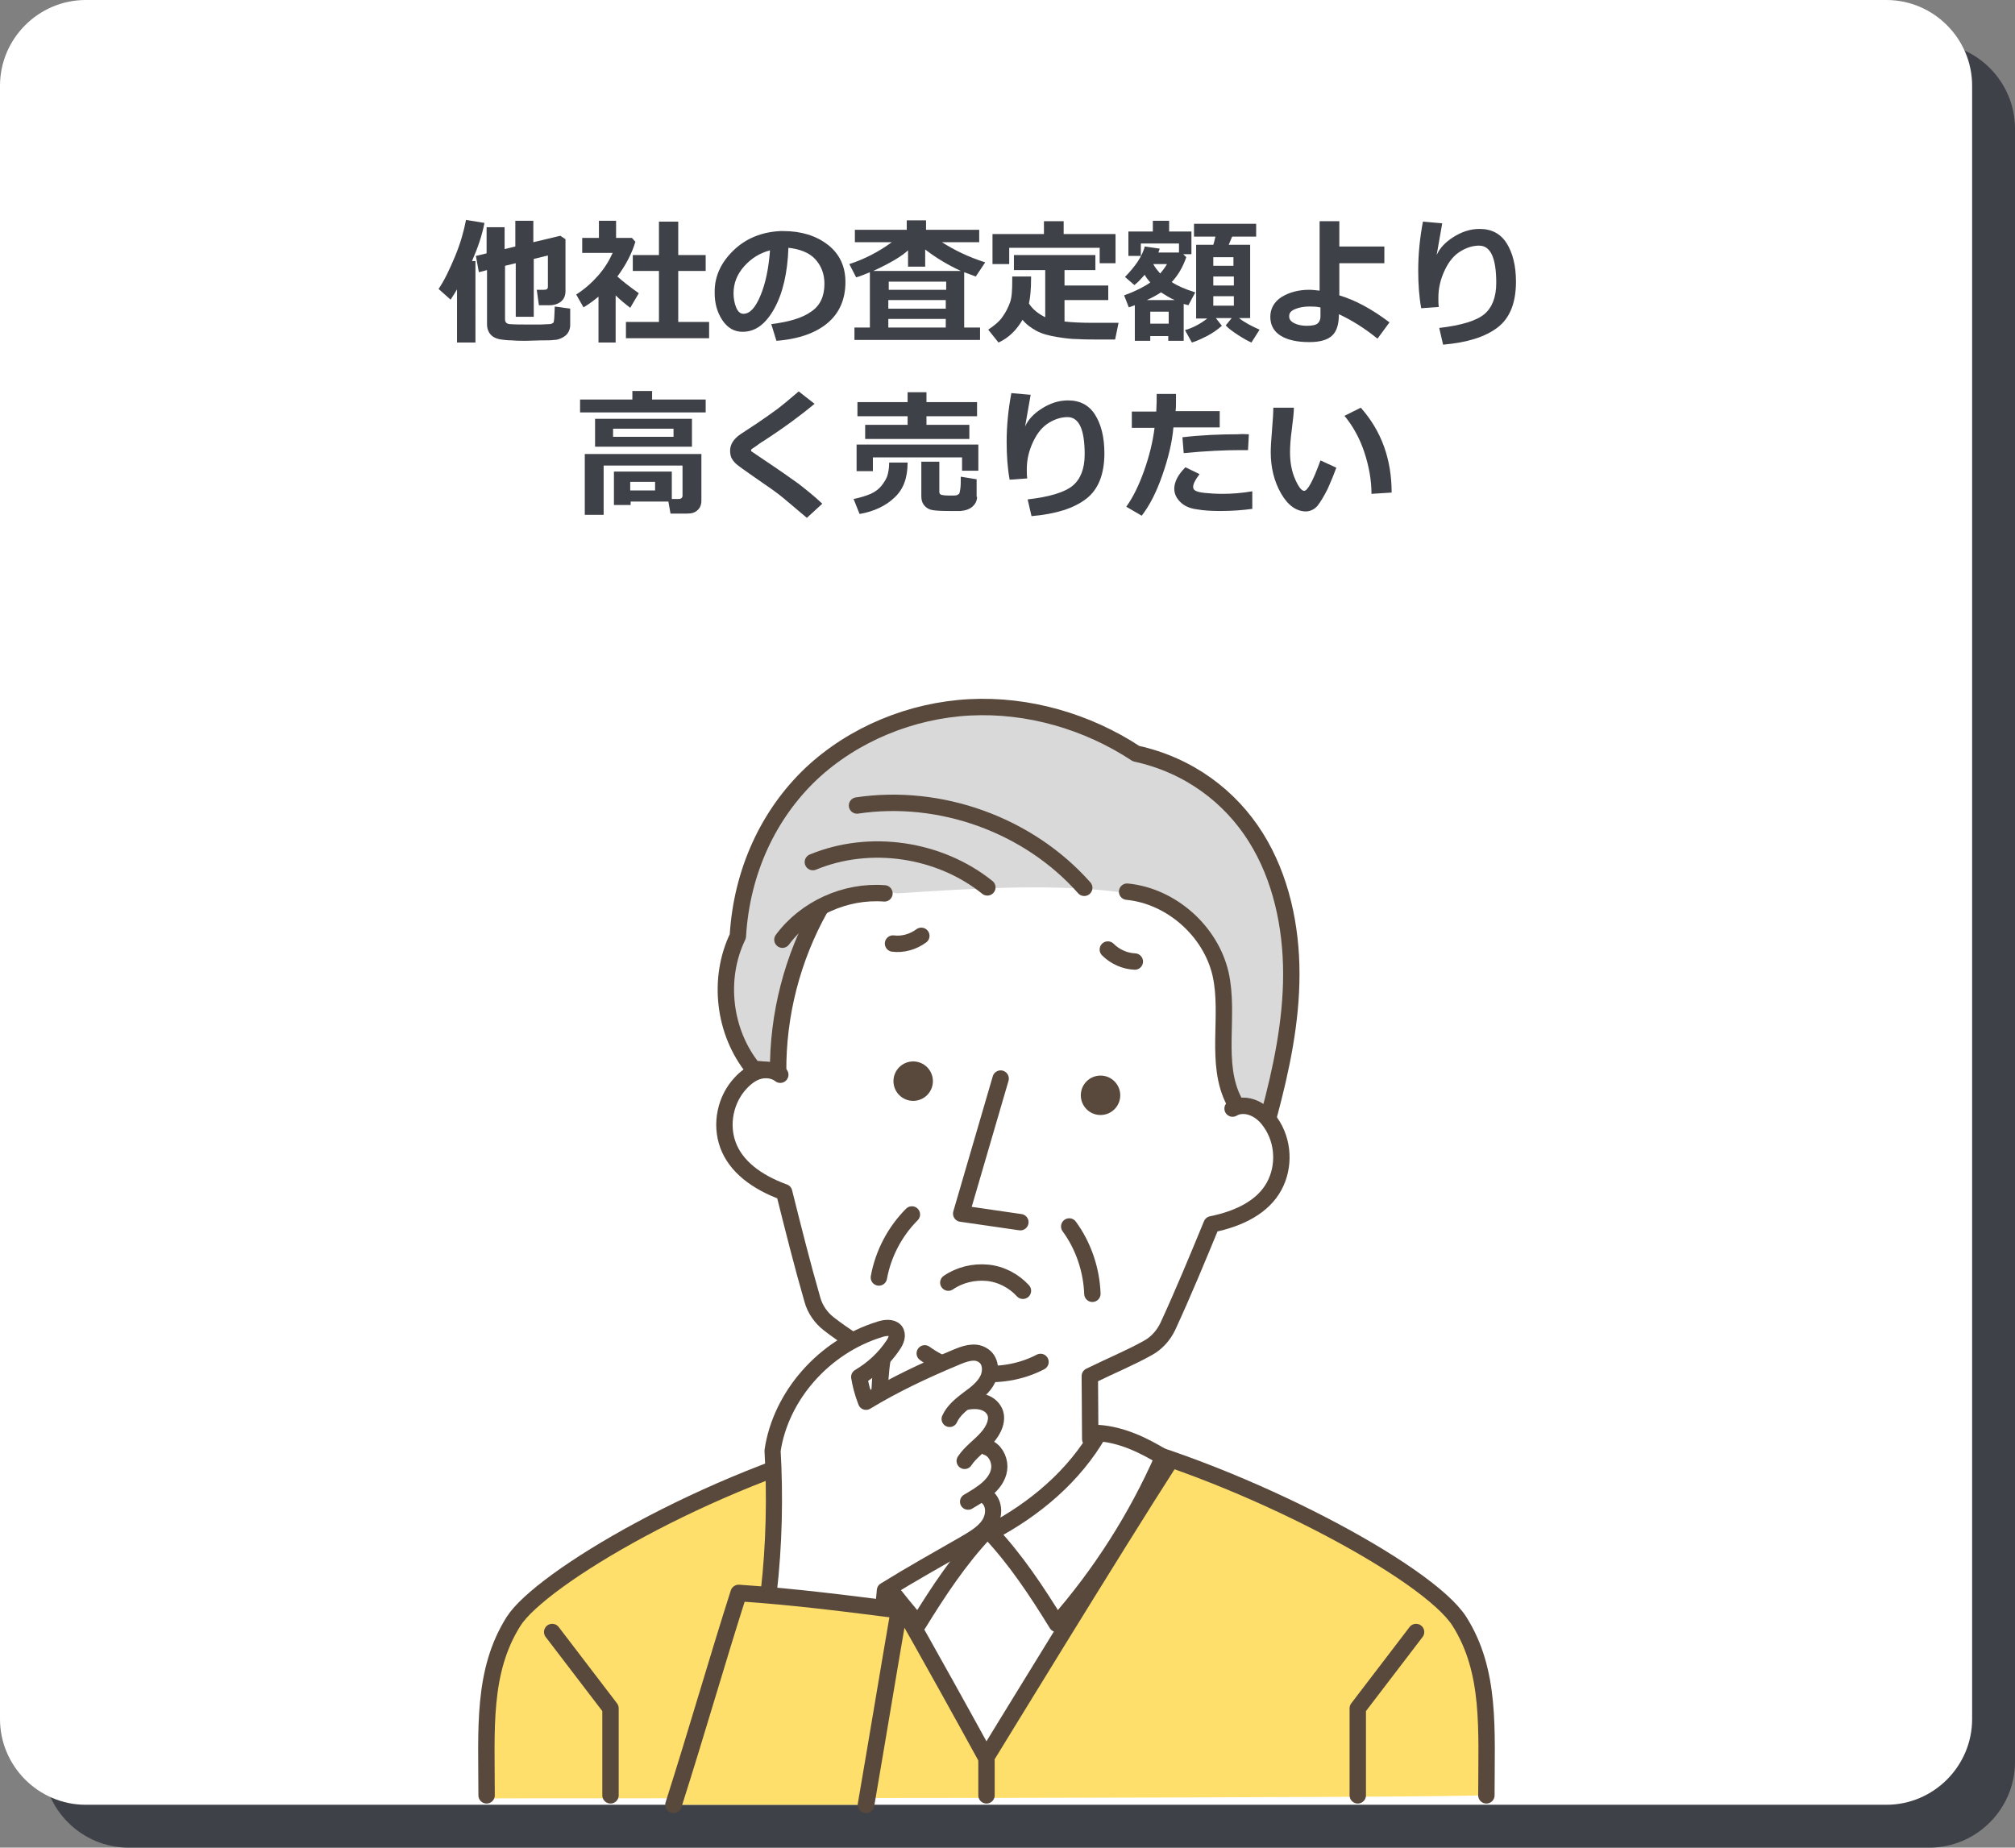 <?xml version="1.0" encoding="utf-8"?>
<!-- Generator: Adobe Illustrator 28.0.0, SVG Export Plug-In . SVG Version: 6.00 Build 0)  -->
<svg version="1.1" id="レイヤー_1" xmlns="http://www.w3.org/2000/svg" xmlns:xlink="http://www.w3.org/1999/xlink" x="0px"
	 y="0px" viewBox="0 0 470 431" style="enable-background:new 0 0 470 431;" xml:space="preserve">
<rect x="0" y="0" width="470" height="431" fill="#808080" stroke="none"/>
<style type="text/css">
	.st0{fill:#3E4148;}
	.st1{fill:#FFFFFF;}
	.st2{fill:#D9D9D9;stroke:#59493C;stroke-width:3.823;stroke-linecap:round;stroke-linejoin:round;stroke-miterlimit:10;}
	.st3{fill:none;stroke:#59493C;stroke-width:3.823;stroke-linecap:round;stroke-linejoin:round;stroke-miterlimit:10;}
	.st4{fill:#59493C;}
	.st5{fill:#FFDF6B;}
	.st6{fill:#FFFFFF;stroke:#59493C;stroke-width:3.823;stroke-linecap:round;stroke-linejoin:round;stroke-miterlimit:10;}
	.st7{fill:none;stroke:#59493C;stroke-width:3.762;stroke-linecap:round;stroke-linejoin:round;stroke-miterlimit:10;}
	.st8{fill:none;stroke:#59493C;stroke-width:3.873;stroke-linecap:round;stroke-linejoin:round;stroke-miterlimit:10;}
</style>
<g id="左">
	<path class="st0" d="M450,431H30c-11,0-20-9-20-20V30c0-11,9-20,20-20h420c11,0,20,9,20,20v381C470,422,461,431,450,431z"/>
	<path class="st1" d="M440,421H20c-11,0-20-9-20-20V20C0,9,9,0,20,0h420c11,0,20,9,20,20v381C460,412,451,421,440,421z"/>
	<g>
		<path class="st0" d="M110.8,79.9h-4.2V67.5c-0.4,0.7-0.9,1.5-1.5,2.4l-2.8-2.5c1.3-1.9,2.5-4.4,3.8-7.5c1.3-3.1,2.1-6,2.6-8.6
			l4.3,0.7c-0.5,2.7-1.5,5.7-2.9,8.9h0.8V79.9z M133,75.9c0,0.6-0.2,1.2-0.5,1.7s-0.8,0.9-1.4,1.2c-0.6,0.3-1.2,0.5-1.9,0.5
			c-0.7,0.1-1.7,0.1-3,0.1c-1.3,0-2.4,0.1-3.5,0.1c-1.1,0-2.2,0-3.2-0.1c-1,0-1.9-0.1-2.6-0.2c-0.7-0.1-1.3-0.3-1.8-0.6
			c-0.5-0.3-0.9-0.8-1.1-1.2s-0.4-1-0.4-1.6V63l-1.9,0.5l-0.7-3.8l2.5-0.6V53h4.2v5.1l2.5-0.6v-6h4.2v5l6.3-1.5l1.2,0.8v12.1
			c0,1-0.3,1.8-1,2.4c-0.7,0.6-1.6,0.9-2.7,0.9h-2.5l-0.5-3.6h1.7c0.6,0,0.9-0.2,0.9-0.7v-7.3l-3.3,0.8v13.5h-4.2V61.4l-2.5,0.6
			v12.5c0,0.6,0.3,1,1,1.1c1.4,0.1,2.8,0.1,4.2,0.1c0.9,0,1.9,0,3.1,0l2.1-0.1c0.3,0,0.5-0.1,0.7-0.2c0.2-0.1,0.3-0.3,0.3-0.6
			c0.1-0.3,0.1-1.4,0.2-3.3L133,72V75.9z"/>
		<path class="st0" d="M143.5,79.9h-3.9V69.2c-1.1,0.9-2.3,1.8-3.5,2.5l-1.7-3c1.9-1.2,3.6-2.7,5.1-4.4c1.5-1.7,2.6-3.5,3.4-5.3
			h-7.1v-3.5h3.9v-4h4v4h3.7l0.8,0.9c-0.8,2.7-2.2,5.4-4.2,8.1c1,0.9,2.6,2.2,5,3.9l-2,3.4c-1.3-1-2.4-1.9-3.4-2.9V79.9z
			 M165.4,78.9H146v-3.8h7.7V63.2h-6.1v-3.7h6.1v-7.8h4.5v7.8h6.4v3.7h-6.4v11.9h7.2V78.9z"/>
		<path class="st0" d="M181.1,79.5l-1.2-3.9c4.1-0.5,7.2-1.4,9.3-2.9c2.1-1.4,3.1-3.6,3.1-6.5c0-2.4-0.8-4.3-2.2-5.8
			s-3.6-2.3-6.2-2.6c-0.2,5.8-1.3,10.6-3.3,14.2c-2,3.6-4.4,5.4-7.4,5.4c-1.9,0-3.5-0.9-4.7-2.7c-1.2-1.8-1.8-3.9-1.8-6.3v-0.4
			c0-3.6,1.5-6.8,4.4-9.6c2.9-2.8,6.6-4.3,11-4.5h0.6c4.2,0,7.7,1.1,10.4,3.2c2.7,2.1,4.1,5,4.1,8.7c0,4-1.4,7.2-4.1,9.5
			S186.4,79.1,181.1,79.5z M179.6,58.4c-2.3,0.6-4.3,1.8-6,3.7s-2.5,4-2.5,6.3c0,1.2,0.2,2.3,0.6,3.3s1,1.5,1.7,1.5
			c1.5,0,2.8-1.4,4-4.3C178.6,66,179.3,62.5,179.6,58.4z"/>
		<path class="st0" d="M228.7,79.3h-29.4v-2.9h3.6V63.5c-1,0.4-2.1,0.9-3.2,1.2l-1.6-3.1c3.4-1.1,6.8-2.8,9.9-5.1h-8.6v-2.9h12.1
			v-2.2h4.5v2.2h12.4v2.9h-8.7c3,1.9,6.3,3.5,10.1,4.7l-2.2,3.3c-0.9-0.3-1.8-0.7-2.7-1v12.9h3.7V79.3z M203.7,63.2h20.4
			c-3-1.4-5.7-3-8.3-5v4h-4v-3.8C210.3,59.8,207.6,61.4,203.7,63.2z M220.7,67.6v-1.9h-13.4v1.9H220.7z M207.2,72h13.4v-2h-13.4V72z
			 M207.2,76.4h13.4v-2h-13.4V76.4z"/>
		<path class="st0" d="M240.5,64.7V65c0,2.5-0.2,4.5-0.5,5.8c0.9,1.4,2.2,2.4,3.8,3.2v-11h-7.3v-3.5h19v3.5h-7.2v3.6h10.2V70h-10.2
			v5c1.8,0.2,3.9,0.3,6.3,0.3l0.9,0l0.9,0l0.9,0h0.9l0.9,0l0.9,0l0.9,0l-0.8,3.9h-2.4c-2.8,0-4.9,0-6.3-0.1c-1.5,0-3.1-0.2-4.9-0.5
			c-1.8-0.3-3.4-0.7-4.7-1.4c-1.3-0.7-2.4-1.5-3.3-2.6c-1.4,2.4-3.2,4.2-5.6,5.3l-2.4-3c1.5-1,2.7-2,3.4-3.1
			c0.8-1.1,1.3-2.2,1.7-3.3s0.5-2.8,0.5-5c0-0.3,0-0.6,0-1H240.5z M260.3,61.4h-3.8v-3.6h-21.1v3.8h-3.9v-7h12v-3h4.6v3h12.1V61.4z"
			/>
		<path class="st0" d="M272.6,78.4h-4.3v1.1h-3.6v-8.3l-1.4,0.5l-1.1-2.8c2.5-0.9,4.5-1.9,6.1-3c-0.5-0.6-1-1.2-1.3-1.8
			c-0.8,0.9-1.5,1.7-2.4,2.4l-2.2-1.9c1.1-1.1,2.1-2.3,3-3.6c0.8-1.3,1.4-2.5,1.6-3.5l3.5,0.5l-0.3,0.9h4.8v-2.1h-8.9v2.9h-2.9V54
			h5.7v-2.5h3.8V54h5.2v5.3h-1.9l0.7,0.7c-0.8,2.3-1.9,4.2-3.4,5.8c1.4,0.9,3.2,1.7,5.5,2.4l-1.6,3l-1.1-0.3v8.6h-3.6V78.4z
			 M267.5,70h6.5c-1.2-0.5-2.2-1.2-3.2-1.8C269.9,68.8,268.8,69.4,267.5,70z M268.3,75.5h4.3v-2.8h-4.3V75.5z M270.6,63.8
			c0.7-0.8,1.2-1.5,1.6-2.2l-3.2,0C269.4,62.4,270,63.1,270.6,63.8z M285,76c-0.9,0.8-2,1.6-3.3,2.3c-1.4,0.7-2.6,1.3-3.7,1.6
			l-1.6-2.9c1.8-0.5,3.5-1.4,5.2-2.7H279V57.1h4c0.2-0.5,0.3-1.2,0.5-1.9h-5v-3H293v3h-5.6l-0.8,1.9h5v17.1H289
			c1.4,1.1,3,1.9,4.8,2.7l-1.9,3c-0.9-0.4-2-1-3.2-1.8c-1.2-0.8-2.2-1.5-2.8-2.2l1.4-1.7h-3.7L285,76z M287.7,62V60H283V62H287.7z
			 M283,66.6h4.8v-2.1H283V66.6z M287.7,69.1H283v2.2h4.8V69.1z"/>
		<path class="st0" d="M324.1,75.2l-2.8,3.8c-3.2-2.6-6.2-4.4-9-5.7c0,2.3-0.5,4-1.6,5s-2.8,1.5-5.3,1.5c-2.9,0-5.1-0.5-6.7-1.5
			c-1.6-1-2.4-2.5-2.4-4.4c0-1.9,0.9-3.5,2.6-4.6c1.8-1.1,3.9-1.7,6.5-1.7c0.7,0,1.5,0.1,2.4,0.2V51.6h4.6v5.9h10.5v3.9h-10.5v7.5
			C316.1,70,320,72.1,324.1,75.2z M307.9,71.7c-0.9-0.2-1.7-0.2-2.5-0.2c-1.2,0-2.4,0.2-3.3,0.6c-1,0.4-1.4,0.9-1.4,1.7
			c0,0.7,0.4,1.2,1.2,1.6c0.8,0.4,1.8,0.6,2.9,0.6c1.3,0,2.2-0.2,2.6-0.6c0.4-0.4,0.6-0.9,0.6-1.6V71.7z"/>
		<path class="st0" d="M336.6,80.4l-0.9-3.9c5.2-0.6,8.7-1.7,10.5-3.2c1.8-1.5,2.8-3.9,2.8-7.3c0-5.8-1.3-8.7-4-8.7
			c-1.4,0-2.8,0.4-4.3,1.3c-1.5,0.9-2.7,2.3-3.7,4.4c-1,2.1-1.5,4.2-1.5,6.5c0,0.7,0,1.4,0.1,2.1l-4.1,0.3c-0.5-2.7-0.7-5.7-0.7-8.8
			c0-3.9,0.4-7.7,1.1-11.4l4.5,0.4c-0.3,1.6-0.7,4.1-1.3,7.4c0.7-1.6,2-3,3.9-4.2s3.9-1.9,6.1-1.9c2.8,0,4.9,1.1,6.3,3.3
			c1.4,2.2,2.2,5.2,2.2,9c0,4.9-1.4,8.5-4.3,10.7S342.3,79.9,336.6,80.4z"/>
		<path class="st0" d="M164.6,96.2h-29.3v-3h12.2v-2h4.6v2h12.5V96.2z M155.9,117l-8.8,0v0.8h-3.9v-7.8h13.5v6.4h1.6
			c0.6,0,0.9-0.3,0.9-0.8v-7h-18.4v11.5h-4.4v-14.2h27.2v10.9c0,0.9-0.3,1.7-0.9,2.2c-0.6,0.6-1.4,0.8-2.4,0.8h-3.9L155.9,117z
			 M161.4,104.2h-22.6v-6.5h22.6V104.2z M157.1,101.9V100H143v1.9H157.1z M152.8,114.4v-2h-5.8v2H152.8z"/>
		<path class="st0" d="M191.8,117.5l-3.6,3.3l-4.5-3.8c-1.4-1.2-2.7-2.2-4-3.1l-3.6-2.5c-2.3-1.6-3.7-2.6-4.3-3.1
			c-0.6-0.5-0.9-1-1.2-1.5c-0.2-0.5-0.3-1-0.3-1.7c0-1.4,0.8-2.7,2.4-3.8c0.6-0.4,1.8-1.2,3.8-2.5c1.9-1.3,3.5-2.4,4.7-3.3
			c1.2-0.9,2.9-2.3,5.1-4.2l3.7,2.9c-3,2.5-7,5.5-12.1,8.8c-0.4,0.2-0.9,0.6-1.6,1.1c-0.7,0.5-1.1,0.7-1.1,0.8c0,0,0,0.1,0,0.2
			c0,0.1,0,0.2,0.1,0.2l2.8,1.9c3.6,2.4,6.3,4.3,8.1,5.6C188,114.2,189.9,115.7,191.8,117.5z"/>
		<path class="st0" d="M211.7,107.9c0,3.6-1,6.3-3.1,8.2c-2,1.9-4.7,3.2-8.1,3.8l-1.4-3.5c1.5-0.3,2.8-0.7,4-1.2
			c1.1-0.5,2-1.2,2.6-2c0.6-0.8,1.1-1.6,1.3-2.3c0.2-0.7,0.4-1.7,0.4-3H211.7z M228.2,109.8h-3.8v-3.1h-20.8v3.2h-3.8v-6.2h28.4
			V109.8z M227.9,97.1h-11.8v2h10v3.3h-24.3v-3.3h9.9v-2H200v-3.3h11.7v-2.3h4.4v2.3h11.8V97.1z M227.9,115.9c0,0.9-0.4,1.7-1.1,2.3
			s-1.6,0.9-2.8,1l-1.4,0c-0.5,0-0.9,0-1.2,0c-2.2,0-3.6-0.1-4.3-0.3c-0.7-0.2-1.2-0.6-1.6-1.1c-0.4-0.5-0.6-1.2-0.6-2v-8.1h4.2v7
			c0,0.3,0.1,0.6,0.4,0.7c0.3,0.1,0.9,0.2,2,0.2c0.9,0,1.5,0,1.7-0.1c0.2-0.1,0.4-0.2,0.5-0.3c0.1-0.1,0.2-0.5,0.3-1.2
			c0.1-0.7,0.1-1.6,0.1-2.8l3.7,0.6V115.9z"/>
		<path class="st0" d="M240.6,120.4l-0.9-3.9c5.2-0.6,8.7-1.7,10.5-3.2c1.8-1.5,2.8-3.9,2.8-7.3c0-5.8-1.3-8.7-4-8.7
			c-1.4,0-2.8,0.4-4.3,1.3c-1.5,0.9-2.7,2.3-3.7,4.4c-1,2.1-1.5,4.2-1.5,6.5c0,0.7,0,1.4,0.1,2.1l-4.1,0.3c-0.5-2.7-0.7-5.7-0.7-8.8
			c0-3.9,0.4-7.7,1.1-11.4l4.5,0.4c-0.3,1.6-0.7,4.1-1.3,7.4c0.7-1.6,2-3,3.9-4.2s3.9-1.9,6.1-1.9c2.8,0,4.9,1.1,6.3,3.3
			c1.4,2.2,2.2,5.2,2.2,9c0,4.9-1.4,8.5-4.3,10.7S246.3,119.9,240.6,120.4z"/>
		<path class="st0" d="M274.3,91.8c0,0.4,0,1.1,0,2c0,0.7,0,1.4-0.1,2.1h10.3v3.8h-10.8c-0.3,3.5-1.2,7.2-2.6,11.2s-3,7.1-4.8,9.4
			l-3.6-2.1c1.6-2.2,3-5.1,4.2-8.5c1.2-3.4,2-6.7,2.4-9.9H264v-3.8h5.7c0.1-1.7,0.1-3,0.1-4.1H274.3z M292.1,118.7
			c-2.2,0.3-4.6,0.5-7.4,0.5c-2.1,0-4-0.1-5.6-0.4c-1.6-0.2-2.9-0.8-3.8-1.7c-0.9-0.9-1.4-1.9-1.4-3.1c0-1.6,0.9-3.3,2.6-5l3.3,1.6
			c-1,1.3-1.5,2.3-1.5,3c0,0.4,0.2,0.7,0.6,0.9c0.4,0.2,1.1,0.4,2.3,0.5c1.1,0.1,2.4,0.2,3.9,0.2c2.4,0,4.7-0.2,7-0.6L292.1,118.7z
			 M291.3,101.3l-0.2,3.7c-0.6,0-1.2,0-1.9,0c-3.5,0-7.9,0.2-13.1,0.7l-0.3-3.7c4.3-0.5,8.7-0.7,13-0.7
			C289.8,101.2,290.6,101.3,291.3,101.3z"/>
		<path class="st0" d="M311.7,109.1c-0.5,1.4-1.2,3.1-2,4.9c-0.9,1.8-1.7,3.1-2.4,4c-0.7,0.8-1.7,1.3-2.7,1.3
			c-2.2,0-4.2-1.4-5.8-4.2c-1.6-2.8-2.4-6-2.4-9.6c0-1.2,0.1-2.9,0.3-5.2c0.2-2.3,0.3-4.1,0.3-5.2h4.8c0,1.1-0.2,2.8-0.5,5.2
			c-0.3,2.2-0.4,3.9-0.4,5.2c0,2.4,0.4,4.5,1.2,6.3c0.8,1.8,1.5,2.7,2.1,2.7c0.8,0,2.1-2.4,3.8-7.1L311.7,109.1z M324.6,114.9
			l-4.7,0.3c0-3.2-0.6-6.5-1.7-9.8s-2.7-6.1-4.6-8.4l3.8-1.9C322.2,100.5,324.6,107.1,324.6,114.9z"/>
	</g>
	<g>
		<g>
			<path class="st2" d="M296,260.1c2.9-10.8,5.2-21.8,5.2-32.9c0-11.1-2.4-22.5-8.3-31.9c-5.9-9.4-15.5-16.8-27.9-19.5
				c-11.4-7.5-25.2-11.5-38.8-10.8s-27.1,6.2-37,15.5c-9.9,9.4-16.2,22.7-17.1,37.9c-4.8,9.9-3.3,22.4,3.6,30.9L296,260.1z"/>
			<g>
				<path class="st1" d="M258.6,207.8c17.1,1.8,23.8,9.9,26.2,20.1c2.4,10.2-0.2,21.5,2.2,30c4.8-0.8,9.7,2.7,11.3,7.3
					c1.6,4.6,0.1,9.9-3,13.6s-7.7,6-12.5,7.1c-3.3,4.1-4.5,9.3-6.1,14.3s-3.7,10-7.6,13.6c-3.9,3.5-9.1,5.1-14.1,6.6
					c-0.5,5.3-0.5,11.4-0.6,15.3c-6,11.8-13.6,18.1-24.6,21.8c-8.7-5.7-20.1-14.1-25.3-23.2c1.1-5.3,0.9-12.7,1.2-17.9
					c-7.7-1.8-13.4-8.3-16.6-15.6c-3.2-7.3-4.2-15.3-5.1-23.2c-5.9-0.5-11.1-4.2-13.3-9.4c-4.6-10.9,5.5-22.5,11.1-18.2
					c-1.3-12.5,5.4-28.6,9.4-38c5.6-3.6,12.8-4.7,18.1-3.6C226.1,207.3,243.2,206.2,258.6,207.8z"/>
				<g>
					<path class="st3" d="M182,250.7c-1.4-1.1-3.3-1.3-4.9-0.9s-3.1,1.5-4.3,2.8c-3.6,3.8-4.8,9.6-3,14.5c1.8,4.9,6.5,8.6,13.1,11
						c2.1,8.4,4.2,16.8,6.6,25.1c0.6,2.2,2,4.2,3.8,5.6c3.7,2.9,7.8,5.3,12.5,8.5c-0.8,4.9-0.6,12.1-1.3,17"/>
					<path class="st3" d="M287.5,258.6c1.5-0.9,3.4-0.8,5-0.1s2.9,1.9,3.9,3.4c3,4.3,3.3,10.2,0.8,14.8s-7.7,7.5-14.6,8.9
						c-3.3,8-6.6,16-10.2,23.8c-1,2.1-2.6,3.9-4.6,5c-4.1,2.3-8.5,4.1-13.6,6.6c0,4.9,0.1,9.8,0.1,14.7"/>
				</g>
				<path class="st3" d="M215.7,315.7c7.7,5.6,18.6,6.4,27,2"/>
				<path class="st3" d="M212.7,283.3c-4,4-6.7,9.2-7.7,14.7"/>
				<path class="st3" d="M233.4,251.6c-3.1,10.5-6.1,21-9.2,31.5c4.6,0.7,9.2,1.3,13.8,2"/>
				<path class="st3" d="M221.2,299.2c2.6-1.8,5.9-2.6,9.1-2.3c3.2,0.3,6.2,1.9,8.3,4.2"/>
				<path class="st3" d="M249.4,286.1c3.3,4.5,5.2,10.1,5.4,15.7"/>
				<circle class="st4" cx="213" cy="252.2" r="4.6"/>
				<circle class="st4" cx="256.7" cy="255.5" r="4.6"/>
				<path class="st3" d="M264.7,224.3c-2.3-0.1-4.6-1.1-6.3-2.8"/>
				<path class="st3" d="M208.3,220.1c2.3,0.3,4.7-0.4,6.6-1.8"/>
			</g>
			<g>
				<path class="st3" d="M262.9,208c10.3,1,19.5,9.2,21.8,19.2c2.2,9.8-1.5,20.9,3.2,29.8"/>
				<path class="st3" d="M252.9,207.1c-13-14.7-33.6-22.1-53-19.2"/>
				<path class="st3" d="M230.3,207c-11.2-9-27.4-11.4-40.7-5.9"/>
				<path class="st3" d="M206.3,208.4c-9.1-0.7-18.4,3.5-23.8,10.8"/>
				<path class="st3" d="M191.3,211.9c-6.5,11.6-9.9,24.8-9.8,38.1"/>
			</g>
		</g>
		<g>
			<path class="st1" d="M213.5,378.5c4.8,10.7,10.3,21,16.6,30.9c0,0,18.3-29.4,17.3-29.2c-4.2-8.6-10-16.3-17-22.8
				C224.2,363.8,219,371.2,213.5,378.5z"/>
			<path class="st5" d="M113,419.5c0,0,234.1,0,233.9-0.8c-1.7-6.7-1.2-13.7-1.4-20.7c-0.1-6.9-1-14.1-4.7-19.9
				c-3.5-5.4-9.2-9-14.8-12.2c-17.5-9.9-36.2-17.5-54.8-25.1l-41.6,69.1c0,0-38.9-69.5-40.2-70.2c-20.9,5.7-40.8,15.3-58.2,28.1
				c-5.1,3.7-10.1,7.9-13,13.5c-2.5,4.9-3.2,10.6-3.6,16.1C114,404.5,113.8,411.6,113,419.5z"/>
			<g>
				<path class="st3" d="M273,340.7c-12.7,19.7-43,69.3-43,69.3s-27.1-49.6-39.7-69.3"/>
				<line class="st3" x1="230.1" y1="410.8" x2="230.1" y2="418.8"/>
			</g>
			<path class="st3" d="M128.8,380.7c4.5,5.9,13.6,17.8,13.6,17.8v20.3"/>
			<path class="st3" d="M330.3,380.7c-4.5,5.9-13.6,17.8-13.6,17.8v20.3"/>
			<path class="st3" d="M256.9,335.5c33.6,8.5,76.1,31.1,83.5,42.7c7.4,11.7,6.3,25.2,6.3,40.6"/>
			<path class="st3" d="M113.5,418.8c0-15.4-1.1-28.9,6.3-40.6c6.3-9.9,44.7-32.9,83.5-42.7"/>
			<path class="st6" d="M204.4,334.3c5.7,9.9,14.8,17.7,25.3,23.2c-5.9,6.3-10.7,13.5-15.5,21.3c-10.2-11.6-18.6-24.8-24.8-38.9
				C194,337.1,199,334.7,204.4,334.3z"/>
			<path class="st6" d="M256.3,334.3c-5.7,9.9-14.8,17.7-25.3,23.2c5.9,6.3,10.7,13.5,15.5,21.3c10.2-11.6,18.6-24.8,24.8-38.9
				C266.7,337.1,261.7,334.7,256.3,334.3z"/>
		</g>
		<g>
			<g>
				<path class="st1" d="M206,376.1c0.1-1.7,0.3-3.5,0.5-5.5c6-3.3,12.1-6.7,18-10.2c2.3-1.4,4.6-2.8,5.9-5.1
					c1.3-2.2,1.1-5.5-1.1-6.9c2-1.2,3.3-3.5,3.4-5.7s-1.2-4.5-3.2-5.8c1.2-1.9,2.4-3.8,2.5-6c0.1-2.2-1.5-4.5-3.8-4.6
					c1.1-1.5,2.2-3.1,2.6-4.8c0.4-1.8-0.1-3.9-1.7-4.9c-1.8-1.1-4.2-0.6-6.3,0.2c-7.3,2.6-13.9,6.6-20.4,10.5
					c-0.5-1.9-1.1-3.8-1.6-5.7c2.7-1.7,5.1-3.8,7.2-6.1c1-1.1,2-2.6,1.4-3.9c-0.4-0.9-1.4-1.5-2.5-1.6s-2.1,0.2-3.1,0.5
					c-3.7,1.2-7,3.3-10.1,5.6c-4.4,3.4-8.4,7.5-10.9,12.3c-3.4,6.8-3.7,14.6-3.6,22.1s0.8,15.1-1.1,22.4L206,376.1z"/>
				<path class="st7" d="M179.3,371.5c1.3-11.3,1.5-22.6,0.9-33.1c1.9-12.8,12-24.3,25-28.3c1.2-0.4,2.8-0.6,3.6,0.3
					c0.8,1,0.2,2.4-0.5,3.4c-2,3-4.7,5.5-7.9,7.4c0.3,1.7,0.7,3.5,1.6,5.8c6.6-4,13.6-7.3,20.8-10.3c2.1-0.9,4.5-1.8,6.4-0.6
					c1.9,1.1,2.1,3.7,1.2,5.6s-2.7,3.3-4.5,4.6c-1.7,1.3-3.5,2.7-4.4,4.7"/>
				<path class="st7" d="M225,327.1c1.9-0.5,5.3-0.6,6.8,1.8c1.3,2,0,4.8-1.7,6.6c-1.6,1.8-3.8,3.3-5.1,5.3"/>
				<path class="st7" d="M230.2,337.6c1.8,0.6,2.9,2.6,2.9,4.5s-1.1,3.6-2.5,4.9c-1.4,1.3-3.1,2.3-4.8,3.3"/>
				<path class="st7" d="M230.1,349.1c2,1.5,1.9,4.5,0.6,6.5c-1.3,2-3.6,3.3-5.8,4.6c-6.1,3.5-12.2,6.9-18.5,10.8
					c-0.1,1.4-0.3,2.9-0.4,4.3"/>
			</g>
			<path class="st5" d="M202,421c2.6-15.1,5.1-30.3,7.7-45.4c-11.9-1.5-23.9-3.1-37.4-4c-5.1,16-9.6,31.8-15.2,49.4H202z"/>
			<path class="st8" d="M202,421c2.6-15.1,5.1-30.3,7.7-45.4c-11.9-1.5-23.9-3.1-37.4-4c-5.1,16-9.6,31.8-15.2,49.4"/>
		</g>
	</g>
</g>
</svg>
